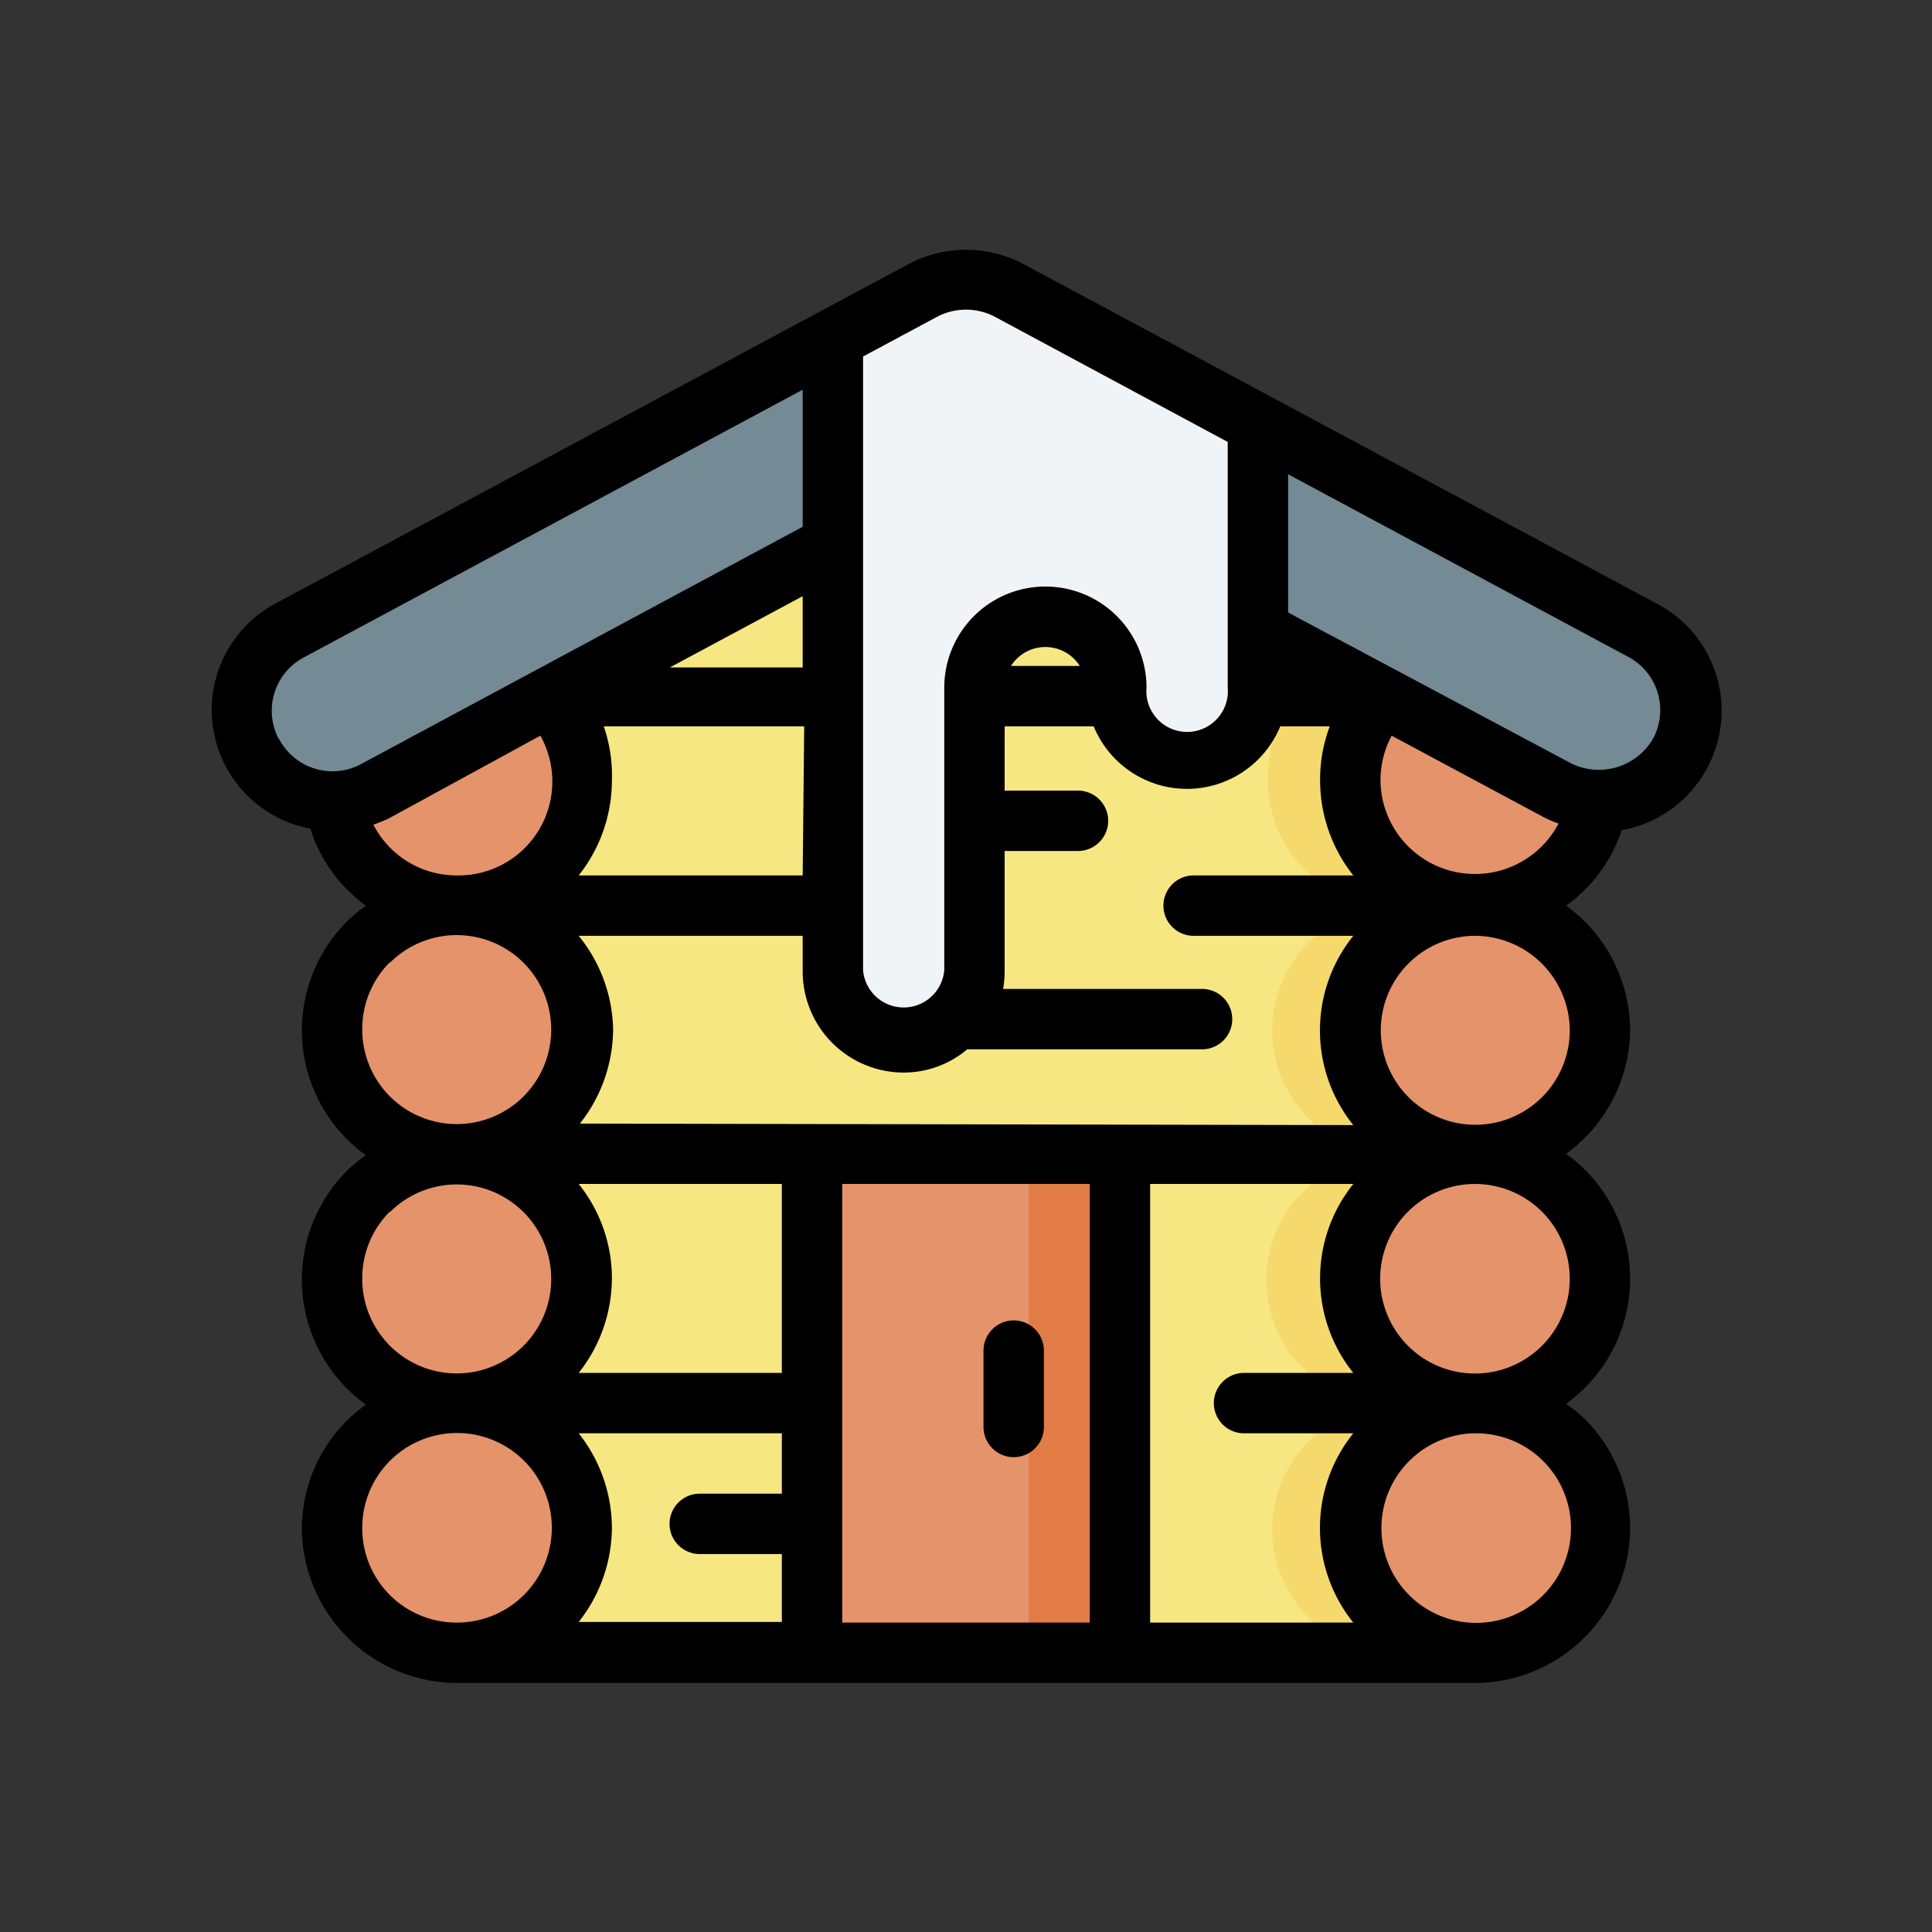 <?xml version="1.0" ?>
<svg width="800px" height="800px" viewBox="0 0 64 64" xmlns="http://www.w3.org/2000/svg">
<rect x="0" y="0" width="64" height="64" fill="#333333" stroke="none"/>
<defs>
<style>.cls-1{fill:#f6e782;}.cls-2{fill:#e5936b;}.cls-3{fill:#f5d96d;}.cls-4{fill:#748a95;}.cls-5{fill:#f0f4f7;}.cls-6{fill:#e17c46;}</style>
</defs>
<g data-name="Wood House" id="Wood_House">
<path class="cls-1" d="M15.14,54.75H48.86V21.93L32,11.66,15,21.4Z" id="path73528-2"/>
<path class="cls-2" d="M19.27,50.61a4.14,4.14,0,1,1-4.13-4.13A4.13,4.13,0,0,1,19.27,50.61Z" id="path72953-2"/>
<path class="cls-2" d="M19.27,42.35a4.14,4.14,0,1,1-4.13-4.13A4.13,4.13,0,0,1,19.27,42.35Z" id="path73058-2"/>
<path class="cls-2" d="M19.27,34.09A4.14,4.14,0,1,1,15.14,30,4.13,4.13,0,0,1,19.27,34.09Z" id="path73060-8"/>
<path class="cls-3" d="M45,21.33l-.2,0C42.4,22.07,42,24.8,42,25.82A4.13,4.13,0,0,0,46.08,30a4.14,4.14,0,0,0,0,8.27,4.13,4.13,0,0,0,0,8.26,4.14,4.14,0,0,0,0,8.27h2.78V22.89l-1.18-.31S46,21.25,45,21.33Z" id="path185433"/>
<path class="cls-2" d="M53,50.61a4.14,4.14,0,1,1-4.14-4.13A4.14,4.14,0,0,1,53,50.61Z" id="path73064-9"/>
<path class="cls-2" d="M53,42.35a4.14,4.14,0,1,1-4.14-4.13A4.14,4.14,0,0,1,53,42.35Z" id="path73066-7"/>
<path class="cls-2" d="M53,34.09A4.14,4.14,0,1,1,48.86,30,4.13,4.13,0,0,1,53,34.09Z" id="path73068-3"/>
<path class="cls-2" d="M18.21,23.06,14,22.15,11.06,26.5a4.13,4.13,0,1,0,7.15-3.44Z" id="path176620"/>
<path class="cls-2" d="M45.79,23.05a4.13,4.13,0,1,0,7.15,3.44l-2.47-3.91Z" id="path73070-6"/>
<path class="cls-4" d="M41.67,20.86l9.91,5.31a3,3,0,0,0,2.84-5.29l-21-11.27a3,3,0,0,0-2.84,0l-21,11.27a3,3,0,0,0,2.84,5.29L27.59,18l5.51-2.32Z" id="path76536-9"/>
<path class="cls-5" d="M32,9.25a3,3,0,0,0-1.42.36l-3,1.61V32.14a2.35,2.35,0,0,0,4.69,0V22.78a2.35,2.35,0,1,1,4.7,0,2.35,2.35,0,1,0,4.69,0V14L33.42,9.61A3,3,0,0,0,32,9.25Z" id="path76528-9"/>
<path class="cls-2" d="M26.9,38.22H37.1V54.75H26.9Z" id="rect73982-4"/>
<path class="cls-6" d="M34.08,38.22h3V54.75h-3Z" id="path176739"/>
<path d="M54.89,20l-21-11.26a4.07,4.07,0,0,0-3.78,0L9.11,20a4,4,0,0,0,1.17,7.45A5,5,0,0,0,12.12,30a5.89,5.89,0,0,0-.61.51,5.1,5.1,0,0,0,.61,7.76,4.76,4.76,0,0,0-.61.5,5.1,5.1,0,0,0,.61,7.76,5.89,5.89,0,0,0-.61.51A5.08,5.08,0,0,0,10,50.61a5.15,5.15,0,0,0,5.14,5.14H48.86A5.15,5.15,0,0,0,54,50.61h0A5.11,5.11,0,0,0,52.49,47a5.79,5.79,0,0,0-.61-.5A5.1,5.1,0,0,0,54,42.35h0a5.1,5.1,0,0,0-2.12-4.13A5.13,5.13,0,0,0,54,34.08h0A5.13,5.13,0,0,0,51.88,30a5,5,0,0,0,1.84-2.5,4,4,0,0,0,2.8-2A4,4,0,0,0,54.89,20ZM41.21,47.48h3.62a5,5,0,0,0,0,6.27H38.1V39.22h6.73a5,5,0,0,0,0,6.26H41.21a1,1,0,0,0,0,2Zm-22-10.26a5.07,5.07,0,0,0,1.1-3.14h0A5.07,5.07,0,0,0,19.17,31h7.42v1.19a3.35,3.35,0,0,0,3.35,3.34,3.25,3.25,0,0,0,2.1-.77h7.78a1,1,0,0,0,0-2H33.23a3.55,3.55,0,0,0,.05-.57v-4h2.43a1,1,0,0,0,0-2H33.28V24.06h2.95a3.34,3.34,0,0,0,6.18,0h1.64a5,5,0,0,0-.32,1.76A5.07,5.07,0,0,0,44.83,29H39.54a1,1,0,0,0,0,2h5.29a5,5,0,0,0,0,6.27Zm0,10.26H25.9v2H23.18a1,1,0,0,0,0,2H25.9v2.25H19.17a5.07,5.07,0,0,0,1.1-3.14h0A5.07,5.07,0,0,0,19.17,47.48Zm0-8.26H25.9v6.26H19.17a5.07,5.07,0,0,0,1.1-3.13h0A5,5,0,0,0,19.17,39.22ZM26.59,29H19.17a5.07,5.07,0,0,0,1.1-3.13A5,5,0,0,0,20,24.06h6.64Zm0-6.89h-4.4l4.4-2.36ZM17.9,24.37A3.11,3.11,0,0,1,15.14,29a3.1,3.1,0,0,1-2.77-1.68c.18-.07.35-.13.53-.22Zm15.59-2.31a1.35,1.35,0,0,1,2.28,0Zm12.24,3.76a3.15,3.15,0,0,1,.37-1.45l5,2.68a3.54,3.54,0,0,0,.53.23,3.13,3.13,0,0,1-5.9-1.46ZM31.05,10.49a2.06,2.06,0,0,1,1.9,0l7.72,4.15v8.14a1.35,1.35,0,1,1-2.69,0,3.35,3.35,0,1,0-6.7,0v9.36a1.35,1.35,0,0,1-2.69,0V11.81Zm-21.81,14a2,2,0,0,1,.82-2.71l16.53-8.87v4.54L12,25.29A2,2,0,0,1,9.24,24.47Zm3.68,7.4A3.13,3.13,0,1,1,12,34.08,3.12,3.12,0,0,1,12.92,31.87Zm0,8.26A3.13,3.13,0,1,1,12,42.35,3.11,3.11,0,0,1,12.92,40.13ZM12,50.61a3.14,3.14,0,1,1,3.14,3.14A3.12,3.12,0,0,1,12,50.61Zm15.9,3.14V39.22h8.2V53.75Zm21-6.27a3.14,3.14,0,1,1-2.22.92,3.12,3.12,0,0,1,2.22-.92ZM52,42.35a3.14,3.14,0,1,1-3.14-3.13A3.14,3.14,0,0,1,52,42.35Zm0-8.27A3.13,3.13,0,1,1,48.86,31,3.15,3.15,0,0,1,52,34.08Zm2.76-9.61a2.08,2.08,0,0,1-2.71.82l-9.38-5V15.71l11.27,6.05A2,2,0,0,1,54.76,24.47Z"/>
<path d="M33.58,43.74a1,1,0,0,0-1,1v2.53a1,1,0,0,0,2,0V44.74A1,1,0,0,0,33.58,43.74Z"/>
</g>
</svg>